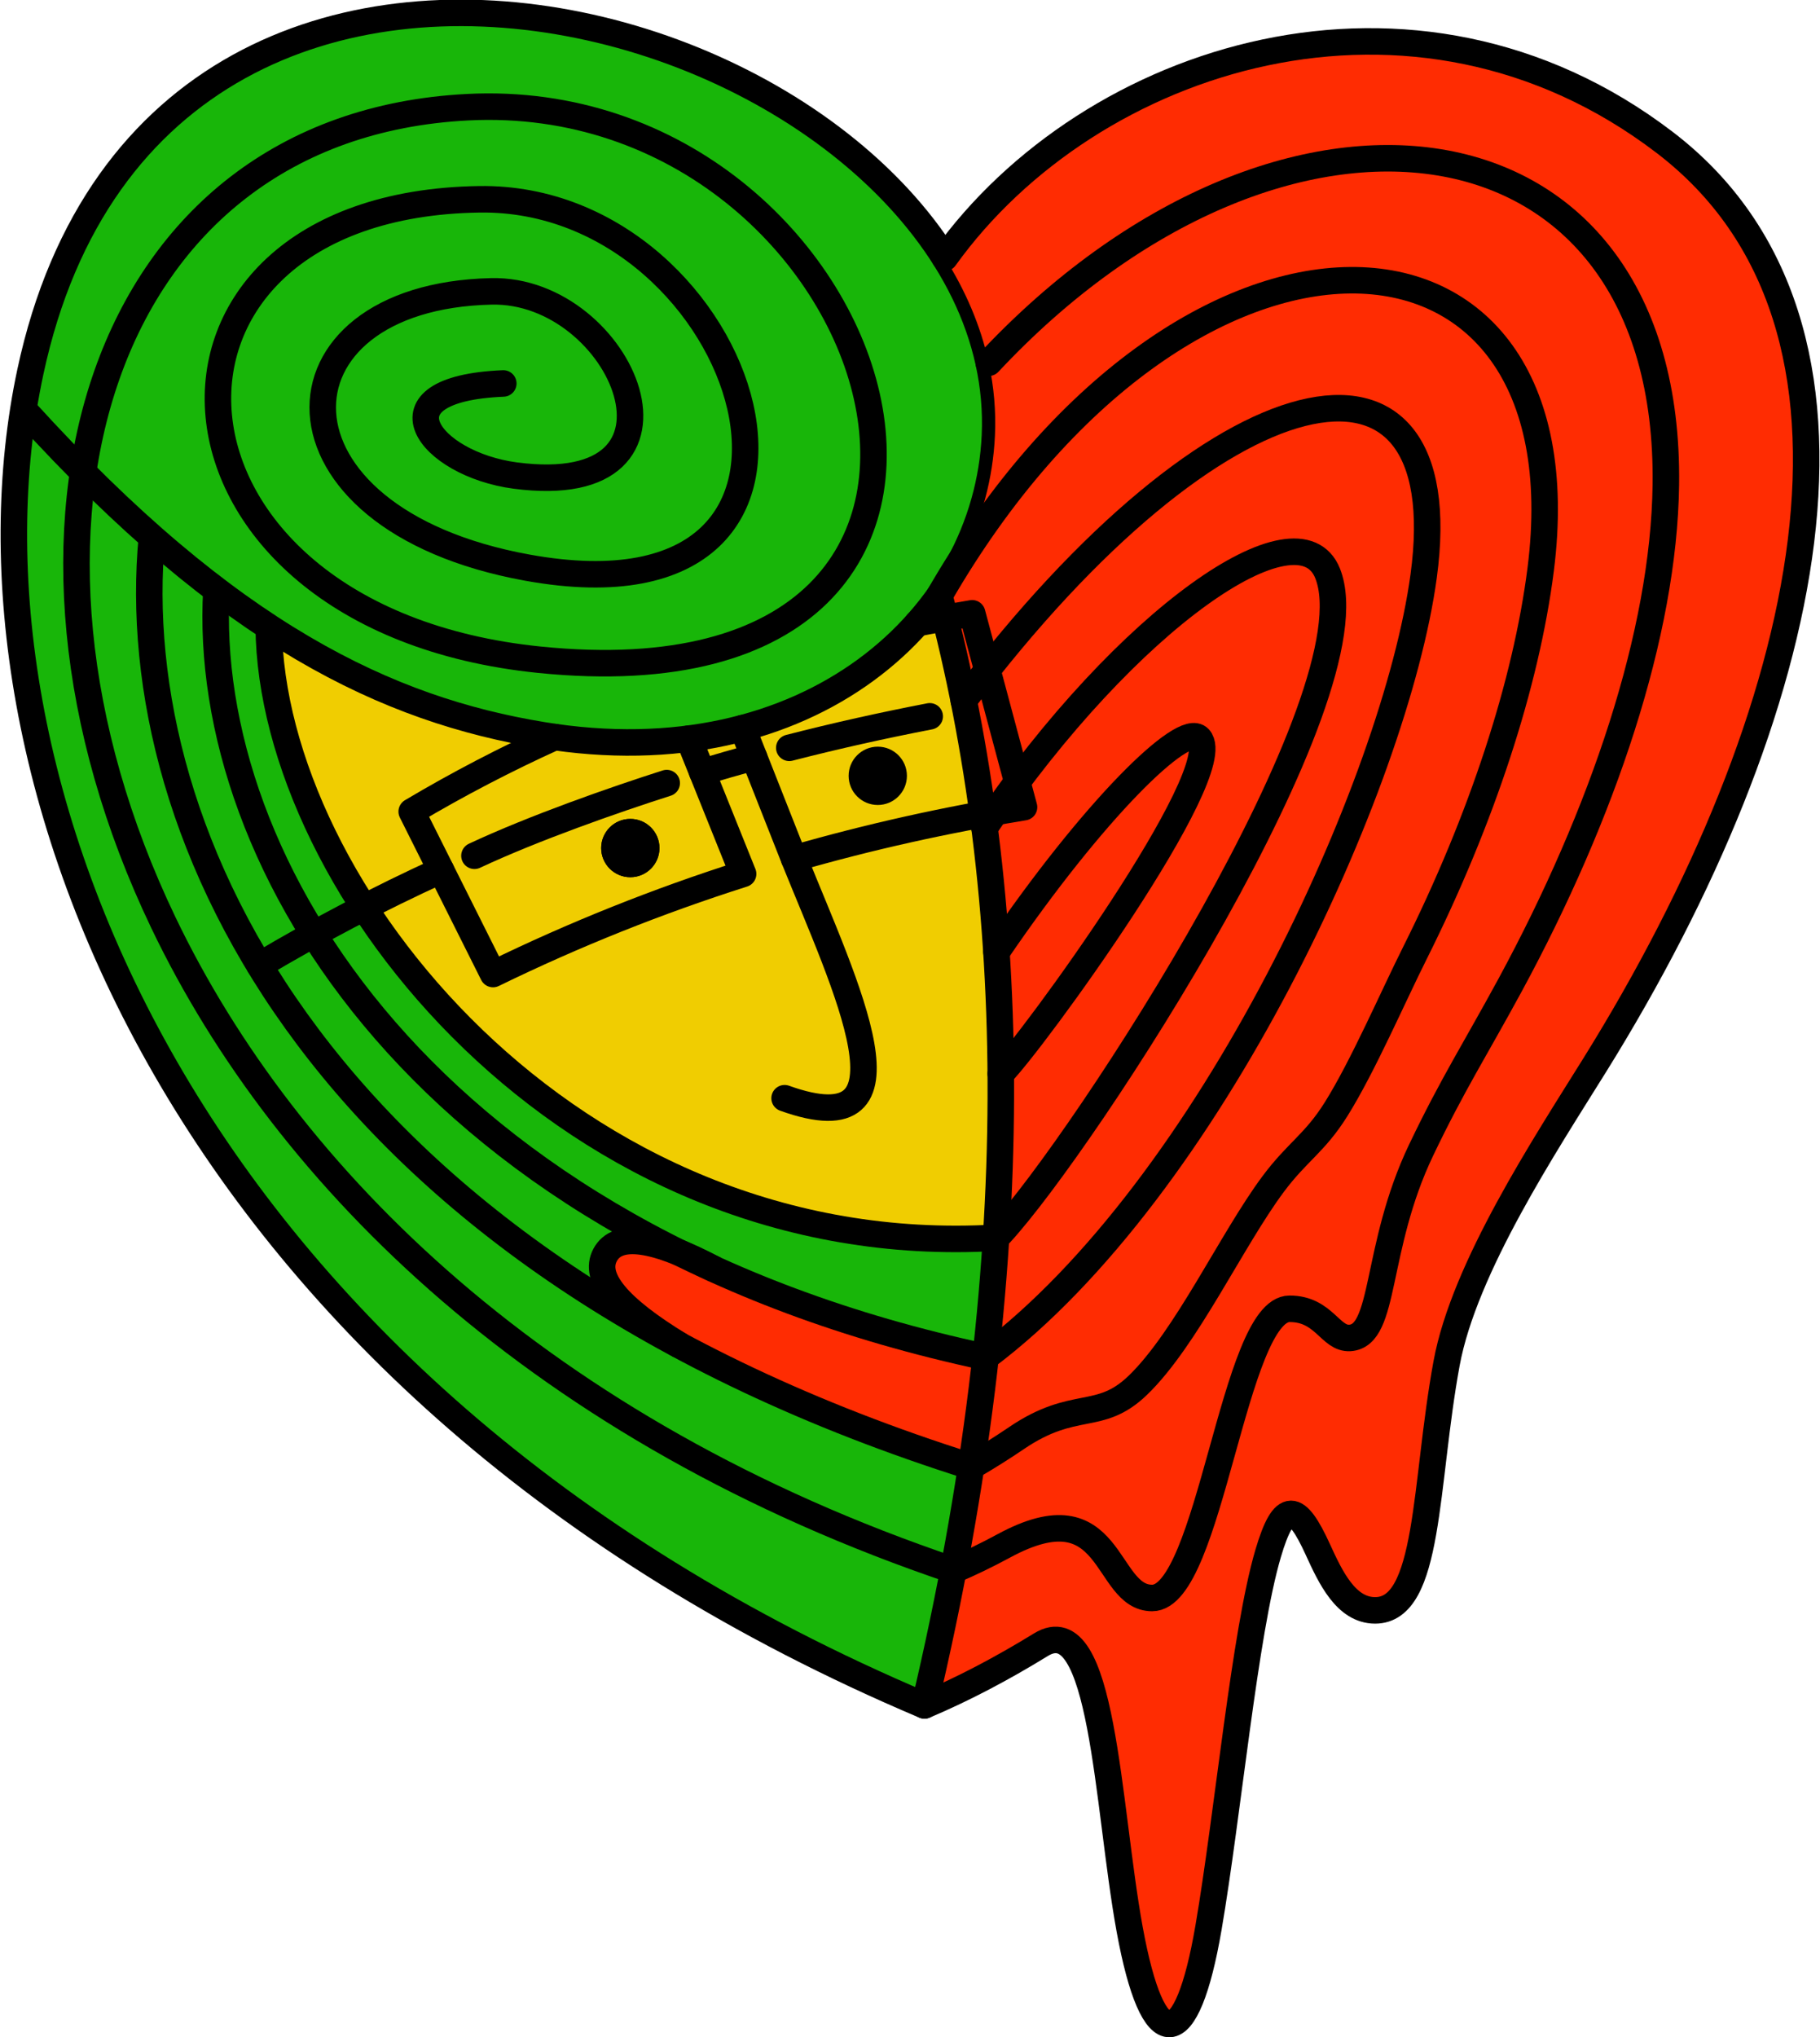<?xml version="1.0" encoding="UTF-8"?> <svg xmlns="http://www.w3.org/2000/svg" xmlns:xlink="http://www.w3.org/1999/xlink" xmlns:xodm="http://www.corel.com/coreldraw/odm/2003" xml:space="preserve" width="412px" height="461px" version="1.1" style="shape-rendering:geometricPrecision; text-rendering:geometricPrecision; image-rendering:optimizeQuality; fill-rule:evenodd; clip-rule:evenodd" viewBox="0 0 73.082 81.828"> <defs> <style type="text/css"> .str1 {stroke:black;stroke-width:1.065;stroke-miterlimit:22.926} .str0 {stroke:black;stroke-width:1.065;stroke-linecap:round;stroke-linejoin:round;stroke-miterlimit:22.926} .fil2 {fill:none} .fil4 {fill:black} .fil1 {fill:#18B609} .fil0 {fill:#F0CD01} .fil3 {fill:#FF2C02} </style> </defs> <g id="Слой_x0020_1">  <g id="_2701118794176"> <path class="fil0" d="M39.536 33.25c-0.224,-1.753 -0.504,-3.457 -0.836,-5.112 -0.288,-1.441 -0.616,-2.846 -0.98,-4.213 -2.944,4.15 -8.607,6.814 -15.959,5.603 -3.497,-0.576 -7.063,-1.776 -10.987,-4.346 0.095,10.446 12.066,25.535 29.225,24.533 0.143,-2.255 0.205,-4.451 0.189,-6.587 -0.012,-1.665 -0.071,-3.294 -0.173,-4.887 -0.11,-1.705 -0.271,-3.369 -0.479,-4.991z"></path> <path class="fil1" d="M27.323 54.059c-2.545,-1.546 -3.517,-2.745 -3.033,-3.652 0.388,-0.726 1.394,-0.74 2.977,-0.096 0.437,0.178 0.919,0.407 1.444,0.684 3.202,1.45 6.817,2.65 10.868,3.514 0.181,-1.626 0.32,-3.224 0.42,-4.794 -17.159,1.002 -29.13,-14.087 -29.225,-24.533 3.924,2.57 7.49,3.77 10.987,4.346 7.352,1.211 13.015,-1.453 15.959,-5.603 0.3,-0.52 0.606,-1.023 0.918,-1.51 0.786,-1.529 1.238,-3.2 1.316,-4.917 0.046,-0.997 -0.043,-1.976 -0.25,-2.927 -0.321,-1.479 -0.929,-2.893 -1.766,-4.216 -7.337,-11.597 -32.306,-16.167 -36.743,4.585 -3.398,15.89 5.928,40.863 35.927,53.561 0.436,-1.839 0.822,-3.649 1.161,-5.429 0.268,-1.407 0.506,-2.796 0.715,-4.166 -4.389,-1.384 -8.266,-3.022 -11.675,-4.847z"></path> <path class="fil2 str0" d="M0.982 16.513c8.204,9.03 14.598,11.998 20.779,13.015 10.729,1.767 17.862,-4.718 18.193,-12.03 0.732,-16.136 -33.49,-27.2 -38.759,-2.558 -3.398,15.89 5.928,40.863 35.927,53.561"></path> <path class="fil3" d="M39.579 54.509c-4.051,-0.864 -7.666,-2.064 -10.868,-3.514 -0.491,-0.222 -0.973,-0.45 -1.444,-0.684 -1.583,-0.644 -2.589,-0.63 -2.977,0.096 -0.484,0.907 0.488,2.106 3.033,3.652 3.409,1.825 7.286,3.463 11.675,4.847 -0.209,1.37 -0.447,2.759 -0.715,4.166 -0.339,1.78 -0.725,3.59 -1.161,5.429 1.538,-0.65 3.103,-1.471 4.676,-2.438 2.504,-1.54 2.659,6.437 3.568,11.424 0.944,5.175 2.301,5.003 3.169,-0.059 0.777,-4.528 1.453,-11.841 2.398,-15.038 0.637,-2.152 1.142,-2.019 1.994,-0.156 0.505,1.105 1.129,2.449 2.304,2.449 2.208,0 1.975,-5.053 2.872,-9.927 0.708,-3.842 3.968,-8.788 5.945,-11.964 8.752,-14.058 12.425,-29.73 2.82,-37.069 -10.066,-7.693 -23.095,-3.499 -28.93,4.632 0.837,1.323 1.445,2.737 1.766,4.216 0.207,0.951 0.296,1.93 0.25,2.927 -0.078,1.717 -0.53,3.388 -1.316,4.917 -0.268,0.521 -0.575,1.026 -0.918,1.51 0.364,1.367 0.692,2.772 0.98,4.213 0.332,1.655 0.612,3.359 0.836,5.112 0.208,1.622 0.369,3.286 0.479,4.991 0.102,1.593 0.161,3.222 0.173,4.887 0.016,2.136 -0.046,4.332 -0.189,6.587 -0.1,1.57 -0.239,3.168 -0.42,4.794l0 0z"></path> <path class="fil2 str0" d="M37.938 10.355c5.835,-8.131 18.864,-12.325 28.93,-4.632 9.605,7.339 5.932,23.011 -2.82,37.069 -1.977,3.176 -5.237,8.122 -5.945,11.964 -0.897,4.874 -0.664,9.927 -2.872,9.927 -1.175,0 -1.799,-1.344 -2.304,-2.449 -0.852,-1.863 -1.357,-1.996 -1.994,0.156 -0.945,3.197 -1.621,10.51 -2.398,15.038 -0.868,5.062 -2.225,5.234 -3.169,0.059 -0.909,-4.987 -1.064,-12.964 -3.568,-11.424 -1.573,0.967 -3.138,1.788 -4.676,2.438"></path> <path class="fil2 str0" d="M20.199 15.402c-5.272,0.218 -2.986,3.242 0.481,3.699 7.918,1.042 4.322,-7.518 -0.962,-7.398 -9.145,0.209 -9.384,9.131 1.443,11.096 14.475,2.627 8.994,-14.956 -1.924,-14.794 -14.823,0.219 -13.9,16.832 2.405,18.493 21.943,2.235 14.12,-23.069 -2.886,-22.192 -14.757,0.762 -19.784,16.96 -12.214,32.754 4.943,10.313 15.258,20.454 31.741,26.012"></path> <path class="fil2 str0" d="M39.704 14.571c11.775,-12.594 27.421,-10.513 27.208,4.916 -0.082,5.942 -2.515,13.179 -6.265,20.093 -1.365,2.516 -2.302,3.964 -3.569,6.616 -1.885,3.947 -1.404,7.453 -2.861,7.544 -0.793,0.05 -1.031,-1.171 -2.424,-1.171 -2.243,0 -3.197,11.616 -5.522,11.616 -1.951,0 -1.536,-4.492 -5.963,-2.092 -0.678,0.367 -1.353,0.694 -2.025,0.979"></path> <path class="fil2 str1" d="M6.079 21.573c-1.141,11.995 6.909,29.132 32.919,37.333"></path> <path class="fil2 str1" d="M37.122 68.501c4.181,-17.653 3.8,-32.554 0.598,-44.576"></path> <path class="fil2 str1" d="M8.671 23.696c-0.63,10.925 8.45,26.021 30.908,30.813"></path> <path class="fil2 str1" d="M10.774 25.182c0.095,10.446 12.066,25.535 29.225,24.533"></path> <path class="fil2 str0" d="M37.72 23.925c9.858,-17.066 26.107,-16.365 24.163,-1.057 -0.582,4.587 -2.369,10.05 -5.057,15.417 -0.888,1.772 -2.087,4.545 -3.16,6.261 -0.861,1.377 -1.565,1.713 -2.533,3.013 -1.673,2.247 -3.497,6.217 -5.443,8.088 -1.549,1.489 -2.527,0.527 -4.865,2.112 -0.601,0.408 -1.21,0.791 -1.827,1.147"></path> <path class="fil2 str0" d="M38.7 28.138c10.187,-13.505 19.931,-15.622 18.479,-4.988 -1.133,8.3 -8.575,24.589 -17.6,31.359"></path> <path class="fil2 str0" d="M39.536 33.25c5.75,-8.444 12.622,-13.141 13.786,-10.218 1.936,4.862 -9.782,22.858 -13.163,26.523"></path> <path class="fil2 str0" d="M40.015 38.241c3.905,-5.735 7.524,-9.263 8.142,-8.587 1.222,1.335 -6.785,12.324 -7.969,13.474"></path> <path class="fil2 str1" d="M27.323 54.059c-2.545,-1.546 -3.517,-2.745 -3.033,-3.652 0.495,-0.927 1.998,-0.694 4.421,0.588"></path> <circle class="fil4" cx="25.303" cy="34.063" r="1.171"></circle> <path class="fil2 str0" d="M31.881 34.483c2.076,5.153 5.255,11.651 -0.379,9.628"></path> <circle class="fil4" cx="25.303" cy="34.063" r="1.171"></circle> <circle class="fil4" cx="35.246" cy="31.162" r="1.171"></circle> <path class="fil2 str0" d="M10.399 38.773c2.379,-1.414 4.813,-2.685 7.298,-3.821m10.493 -3.941c0.692,-0.208 1.387,-0.407 2.085,-0.599"></path> <path class="fil2 str0" d="M31.881 34.483c3.034,-0.873 6.119,-1.558 9.242,-2.062l-2.084 -7.787c-0.737,0.122 -1.47,0.253 -2.198,0.395m-7.026 4.217l2.066 5.237m-4.23 -4.813l2.184 5.432c-3.425,1.09 -6.78,2.427 -10.048,4.022l-3.268 -6.525c1.87,-1.112 3.786,-2.107 5.743,-2.994"></path> <path class="fil2 str0" d="M19.04 34.373c2.374,-1.112 5.607,-2.243 7.726,-2.92m4.924 -1.416c1.86,-0.478 3.742,-0.898 5.644,-1.265"></path> </g> </g> </svg> 